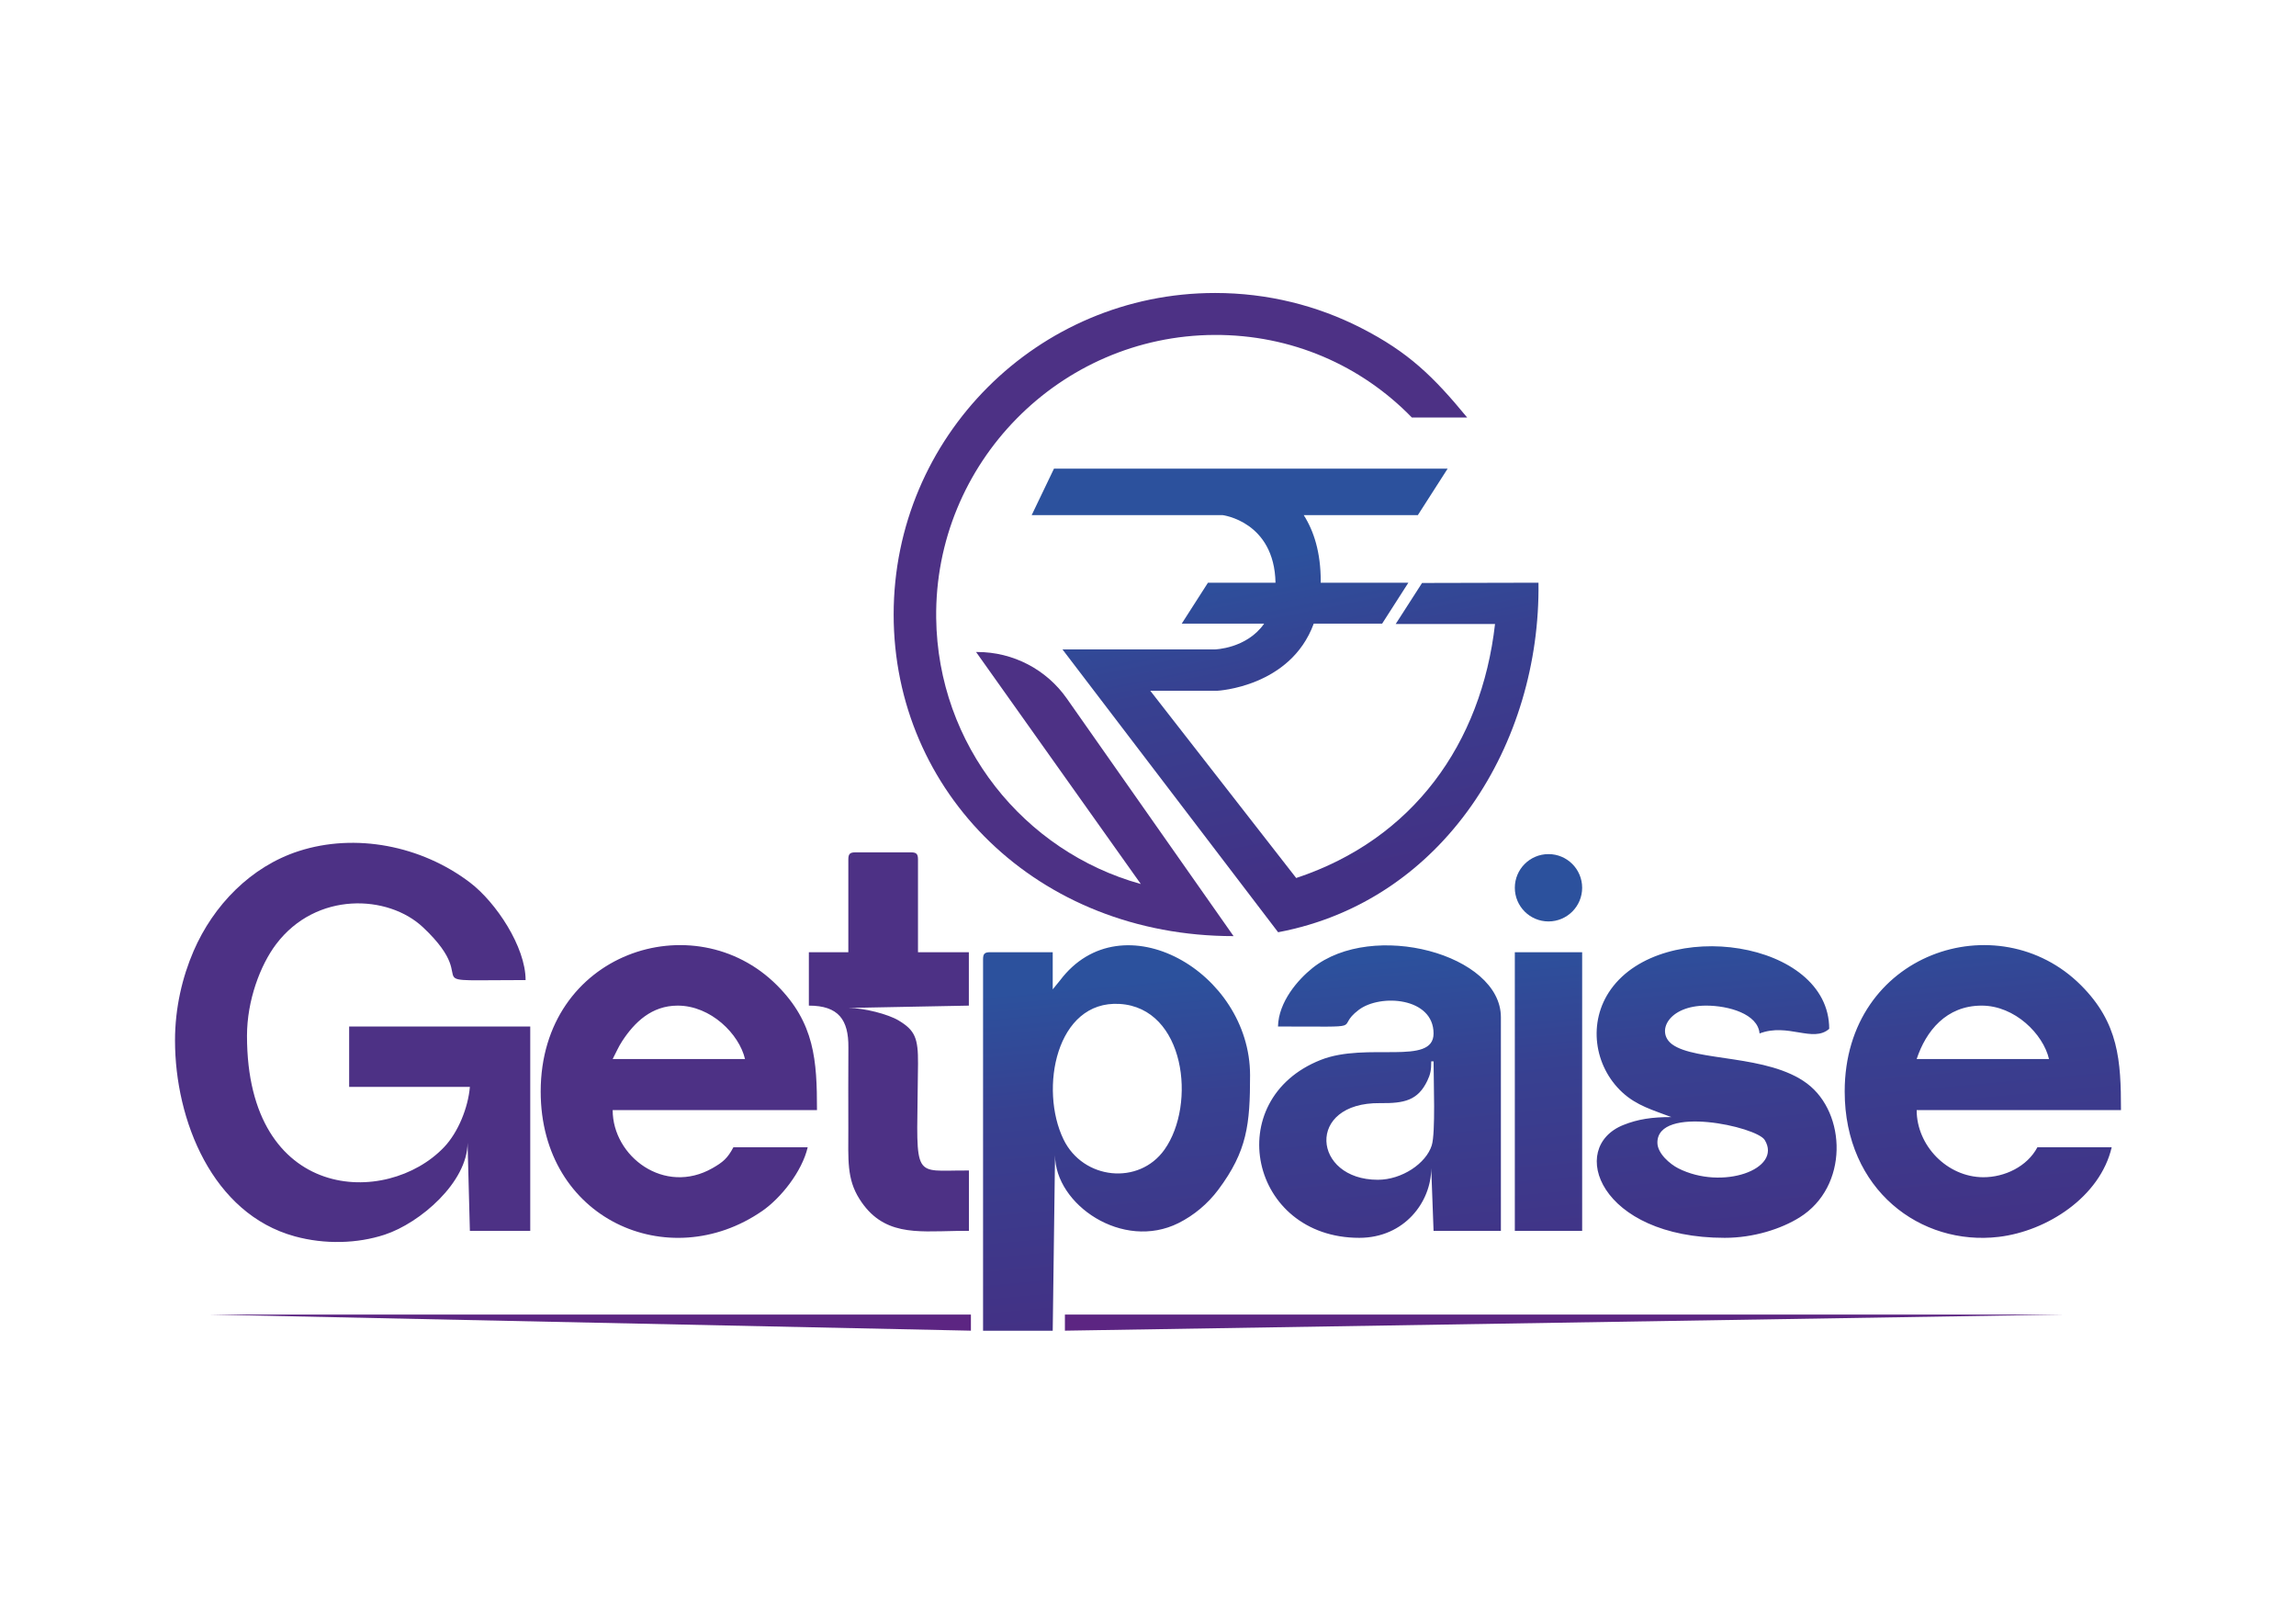 <?xml version="1.0" encoding="UTF-8"?>
<!DOCTYPE svg PUBLIC "-//W3C//DTD SVG 1.1//EN" "http://www.w3.org/Graphics/SVG/1.1/DTD/svg11.dtd">
<!-- Creator: CorelDRAW -->
<svg xmlns="http://www.w3.org/2000/svg" xml:space="preserve" width="297mm" height="210mm" version="1.1" style="shape-rendering:geometricPrecision; text-rendering:geometricPrecision; image-rendering:optimizeQuality; fill-rule:evenodd; clip-rule:evenodd"
viewBox="0 0 29700 21000"
 xmlns:xlink="http://www.w3.org/1999/xlink"
 xmlns:xodm="http://www.corel.com/coreldraw/odm/2003">
 <defs>
  <style type="text/css">
   <![CDATA[
    .fil0 {fill:#4D3185}
    .fil4 {fill:#5C2582}
    .fil3 {fill:#4D3185;fill-rule:nonzero}
    .fil1 {fill:url(#id0)}
    .fil2 {fill:url(#id1);fill-rule:nonzero}
   ]]>
  </style>
  <linearGradient id="id0" gradientUnits="userSpaceOnUse" x1="18779.24" y1="12307.72" x2="19179.57" y2="16666.32">
   <stop offset="0" style="stop-opacity:1; stop-color:#2C519D"/>
   <stop offset="0.349" style="stop-opacity:1; stop-color:#374191"/>
   <stop offset="1" style="stop-opacity:1; stop-color:#433185"/>
  </linearGradient>
  <linearGradient id="id1" gradientUnits="userSpaceOnUse" xlink:href="#id0" x1="15722.67" y1="7352.62" x2="16547.14" y2="11462.66">
  </linearGradient>
 </defs>
 <g id="Layer_x0020_1">
  <g id="_3100657429408">
   <path class="fil0" d="M2263.9 13456.53c0,1032.66 483.35,2242.72 1550.62,2533.99 387.46,105.7 806.49,94.54 1161.57,-22.06 460.16,-151.05 1072.05,-680.53 1072.05,-1189.17l30.05 1139.96 780.88 0 0 -2642.93 -2342.65 0 0 780.88 1561.77 0c-22.28,267.72 -151.7,587.9 -332.81,778.48 -740.48,779.26 -2550.41,714.2 -2550.41,-1439.21 0,-457.84 172.55,-914.8 376.81,-1184.9 519.19,-686.37 1449.46,-641.31 1898.75,-219.67 434.9,408.14 349.05,575.86 400.29,643.24 45.68,60.03 200.14,40.53 928.18,40.53 0,-429.42 -383.52,-1006.31 -720.21,-1262.05 -629.09,-477.8 -1481.85,-642.58 -2214.4,-405.99 -620.67,200.38 -1104.22,701.44 -1359.9,1291.9 -145.88,337.08 -240.59,735.75 -240.59,1157zm8709.7 -2342.61l0 1201.32 -510.56 0 0 690.79c384.46,0 514.37,184.18 511.36,539.81 -2.97,350.37 -0.8,701.49 -0.8,1051.98 0,404.16 -21.12,647.07 143.24,907.94 299.76,475.72 729.86,423.68 1246,414.58 37.05,-0.62 132.92,-1.09 170.85,-1.09l0 -780.86c-34.63,0 -125.68,0.31 -156.52,0.72 -598.42,8.18 -512.26,56.22 -502.13,-1382.68 2.32,-329.88 -38.75,-431.31 -252.01,-558.88 -134.22,-80.31 -443,-161.47 -649.43,-161.47l1559.01 -30.05 0 -690.79 -657.98 0 0 -1201.32c0,-69.2 -20.94,-90.1 -90.09,-90.1l-720.83 0c-69.22,0 -90.11,20.9 -90.11,90.1zm-2207.45 1892.11c430.39,0 796.13,369.45 870.99,690.78l-1711.9 0c43.63,-82.47 71.98,-154.04 125.31,-235.11 157.49,-239.36 377.9,-455.67 715.6,-455.67zm-1771.96 1111.25c0,1650.94 1655.62,2380.15 2865.92,1544.45 239.05,-165.06 514.34,-507.88 587.92,-823.65l-961.04 0c-74.9,141.51 -134.15,192.2 -270.63,269.97 -623.12,355.41 -1291.12,-152.59 -1291.12,-750.51l2642.94 0c0,-641.99 -29.62,-1126.88 -517.57,-1614.82 -1071.53,-1071.56 -3056.42,-422.54 -3056.42,1374.56z"/>
   <path class="fil1" d="M13757.04 14736.16c-315.37,-650.44 -95.86,-1800.54 725.52,-1751.91 847.59,50.21 996.59,1297.59 580.53,1884.32 -329.06,464.14 -1052.16,391.35 -1306.05,-132.41zm-139.55 -1940.36l0 -480.56 -810.93 0c-69.2,0 -90.12,20.91 -90.12,90.13l0 4805.36 901.05 0 30.02 -2270.42c0,637.91 874.33,1239.38 1597.31,878.1 198.35,-99.09 378.23,-249.3 513.96,-430.82 374.84,-501.23 411.55,-846.16 411.55,-1480.56 0,-1340.76 -1662.55,-2284.44 -2458.34,-1226.95l-94.5 115.72zm12016.59 210.23c430.39,0 796.12,369.45 870.95,690.76l-1711.9 0c119.56,-360.43 381.02,-690.76 840.95,-690.76zm-1771.97 1111.25c0,1273.61 985.32,1998.66 1991.4,1879.88 626.18,-73.93 1312.93,-517.32 1462.46,-1159.08l-961.08 0c-131.94,249.32 -424.69,388.97 -702.07,387.56 -465.3,-2.42 -859.69,-408.72 -859.69,-868.1l2642.97 0c0,-641.99 -29.61,-1126.88 -517.55,-1614.82 -1071.56,-1071.56 -3056.44,-422.54 -3056.44,1374.56zm-6039.01 1141.26c-845.86,0 -938.25,-1003.32 29.73,-991.4 310.85,3.81 488.1,-33.38 610.8,-290.19 39.79,-83.27 50.25,-136.43 50.25,-250.12l30.02 0c0,248.95 27.29,926.86 -23.68,1087.55 -74.27,233.94 -386.8,444.16 -697.12,444.16zm-1291.46 -1982.22c1219.04,0 712.85,34.06 1045.45,-215.94 279.26,-209.87 966.81,-161.34 966.81,306.06 0,423.58 -862.75,105.63 -1459.92,342.12 -1298.22,514.06 -919.29,2300.82 498.83,2300.82 584.13,0 931.07,-465 931.07,-900.98l30.02 810.89 870.95 0 0 -2763.1c0,-813.09 -1658.74,-1260.41 -2437.94,-635.87 -188.16,150.82 -438.18,437.26 -445.27,756zm4907.73 1501.68c0,-489.52 1283.01,-205.79 1388.11,-34.34 231.71,377.96 -549.35,656.17 -1119.25,366.17 -104.08,-52.98 -268.86,-190.8 -268.86,-331.83zm180.2 -330.37c-251.74,0 -431.02,26.67 -619.14,101.68 -729.11,290.7 -309.24,1460.07 1309.93,1460.07 375.07,0 730.58,-115.94 967.77,-263.61 638.27,-397.34 607.52,-1349.65 97.04,-1732.22 -505.62,-378.95 -1442.75,-282.62 -1745.53,-507.42 -213.63,-158.66 -50.13,-500.1 440.42,-500.1 288.65,0 669.66,106.59 690.78,360.41 366.71,-141.15 690.52,124.72 901.01,-60.1 0,-1144.34 -2150.06,-1453.54 -2824.06,-511.44 -303.78,424.75 -216.94,995.37 146.93,1332.46 187.26,173.59 400.68,230.44 634.85,320.27zm-2024.48 1471.66l870.95 0 0 -3604.05 -870.95 0 0 3604.05zm435.46 -4872.83c240.48,0 435.45,194.97 435.45,435.43 0,240.49 -194.97,435.44 -435.45,435.44 -240.47,0 -435.44,-194.95 -435.44,-435.44 0,-240.46 194.97,-435.43 435.44,-435.43z"/>
   <path class="fil2" d="M16766.88 11355.55l-1887.38 -2421.86 868.53 0c0,0 945.46,-47.36 1245.68,-867.65l884.68 0 339.6 -529.7 -1134.13 0c0.08,-7.51 0.35,-14.81 0.35,-22.33 0,-369.91 -88.74,-645.97 -219.92,-852.13l1476.5 0 385.2 -600.9c-1697.39,0 -3394.98,0 -5092.24,0l-288.32 600.9c822.44,0 1646.31,0.29 2469.38,0.29 0,0 669.12,81.68 684.47,874.17l-873.65 0 -339.54 529.7 1066.25 0c-227.45,324.19 -637.73,333.17 -637.73,333.17l-1970.92 0 2789.32 3657.83c2149.37,-404.54 3395.72,-2451.45 3367.98,-4520.7l-1506.01 3.48 -341.32 531 1285.2 0c-175.9,1545.93 -1060.22,2784.36 -2571.98,3284.73z"/>
   <path class="fil3" d="M17605.86 4241.09c-566.35,-288.88 -1207.66,-451.82 -1887.06,-451.82 -2296.93,0 -4158.94,1862.05 -4158.94,4158.96 0,2296.91 1855.36,4159 4396.96,4159l-2157.32 -3073.54c-264.43,-376.79 -695.87,-601.06 -1156.17,-601.06l-17.29 0 2131.18 3000.71c-1513.04,-419.79 -2627.18,-1798.4 -2647.13,-3440.37 -24.23,-2001.9 1597.88,-3652.3 3599.89,-3661.11 995.16,-4.37 1897.42,393.23 2553.84,1068.36l715.31 0c-434.25,-527.03 -756.69,-844.63 -1373.27,-1159.13z"/>
   <path class="fil4" d="M12559.22 17001.9l-9848.06 0 9848.06 208.23 0 -208.23zm1216 0l12916.25 0 -12916.25 208.23 0 -208.23z"/>
  </g>
 </g>
</svg>
